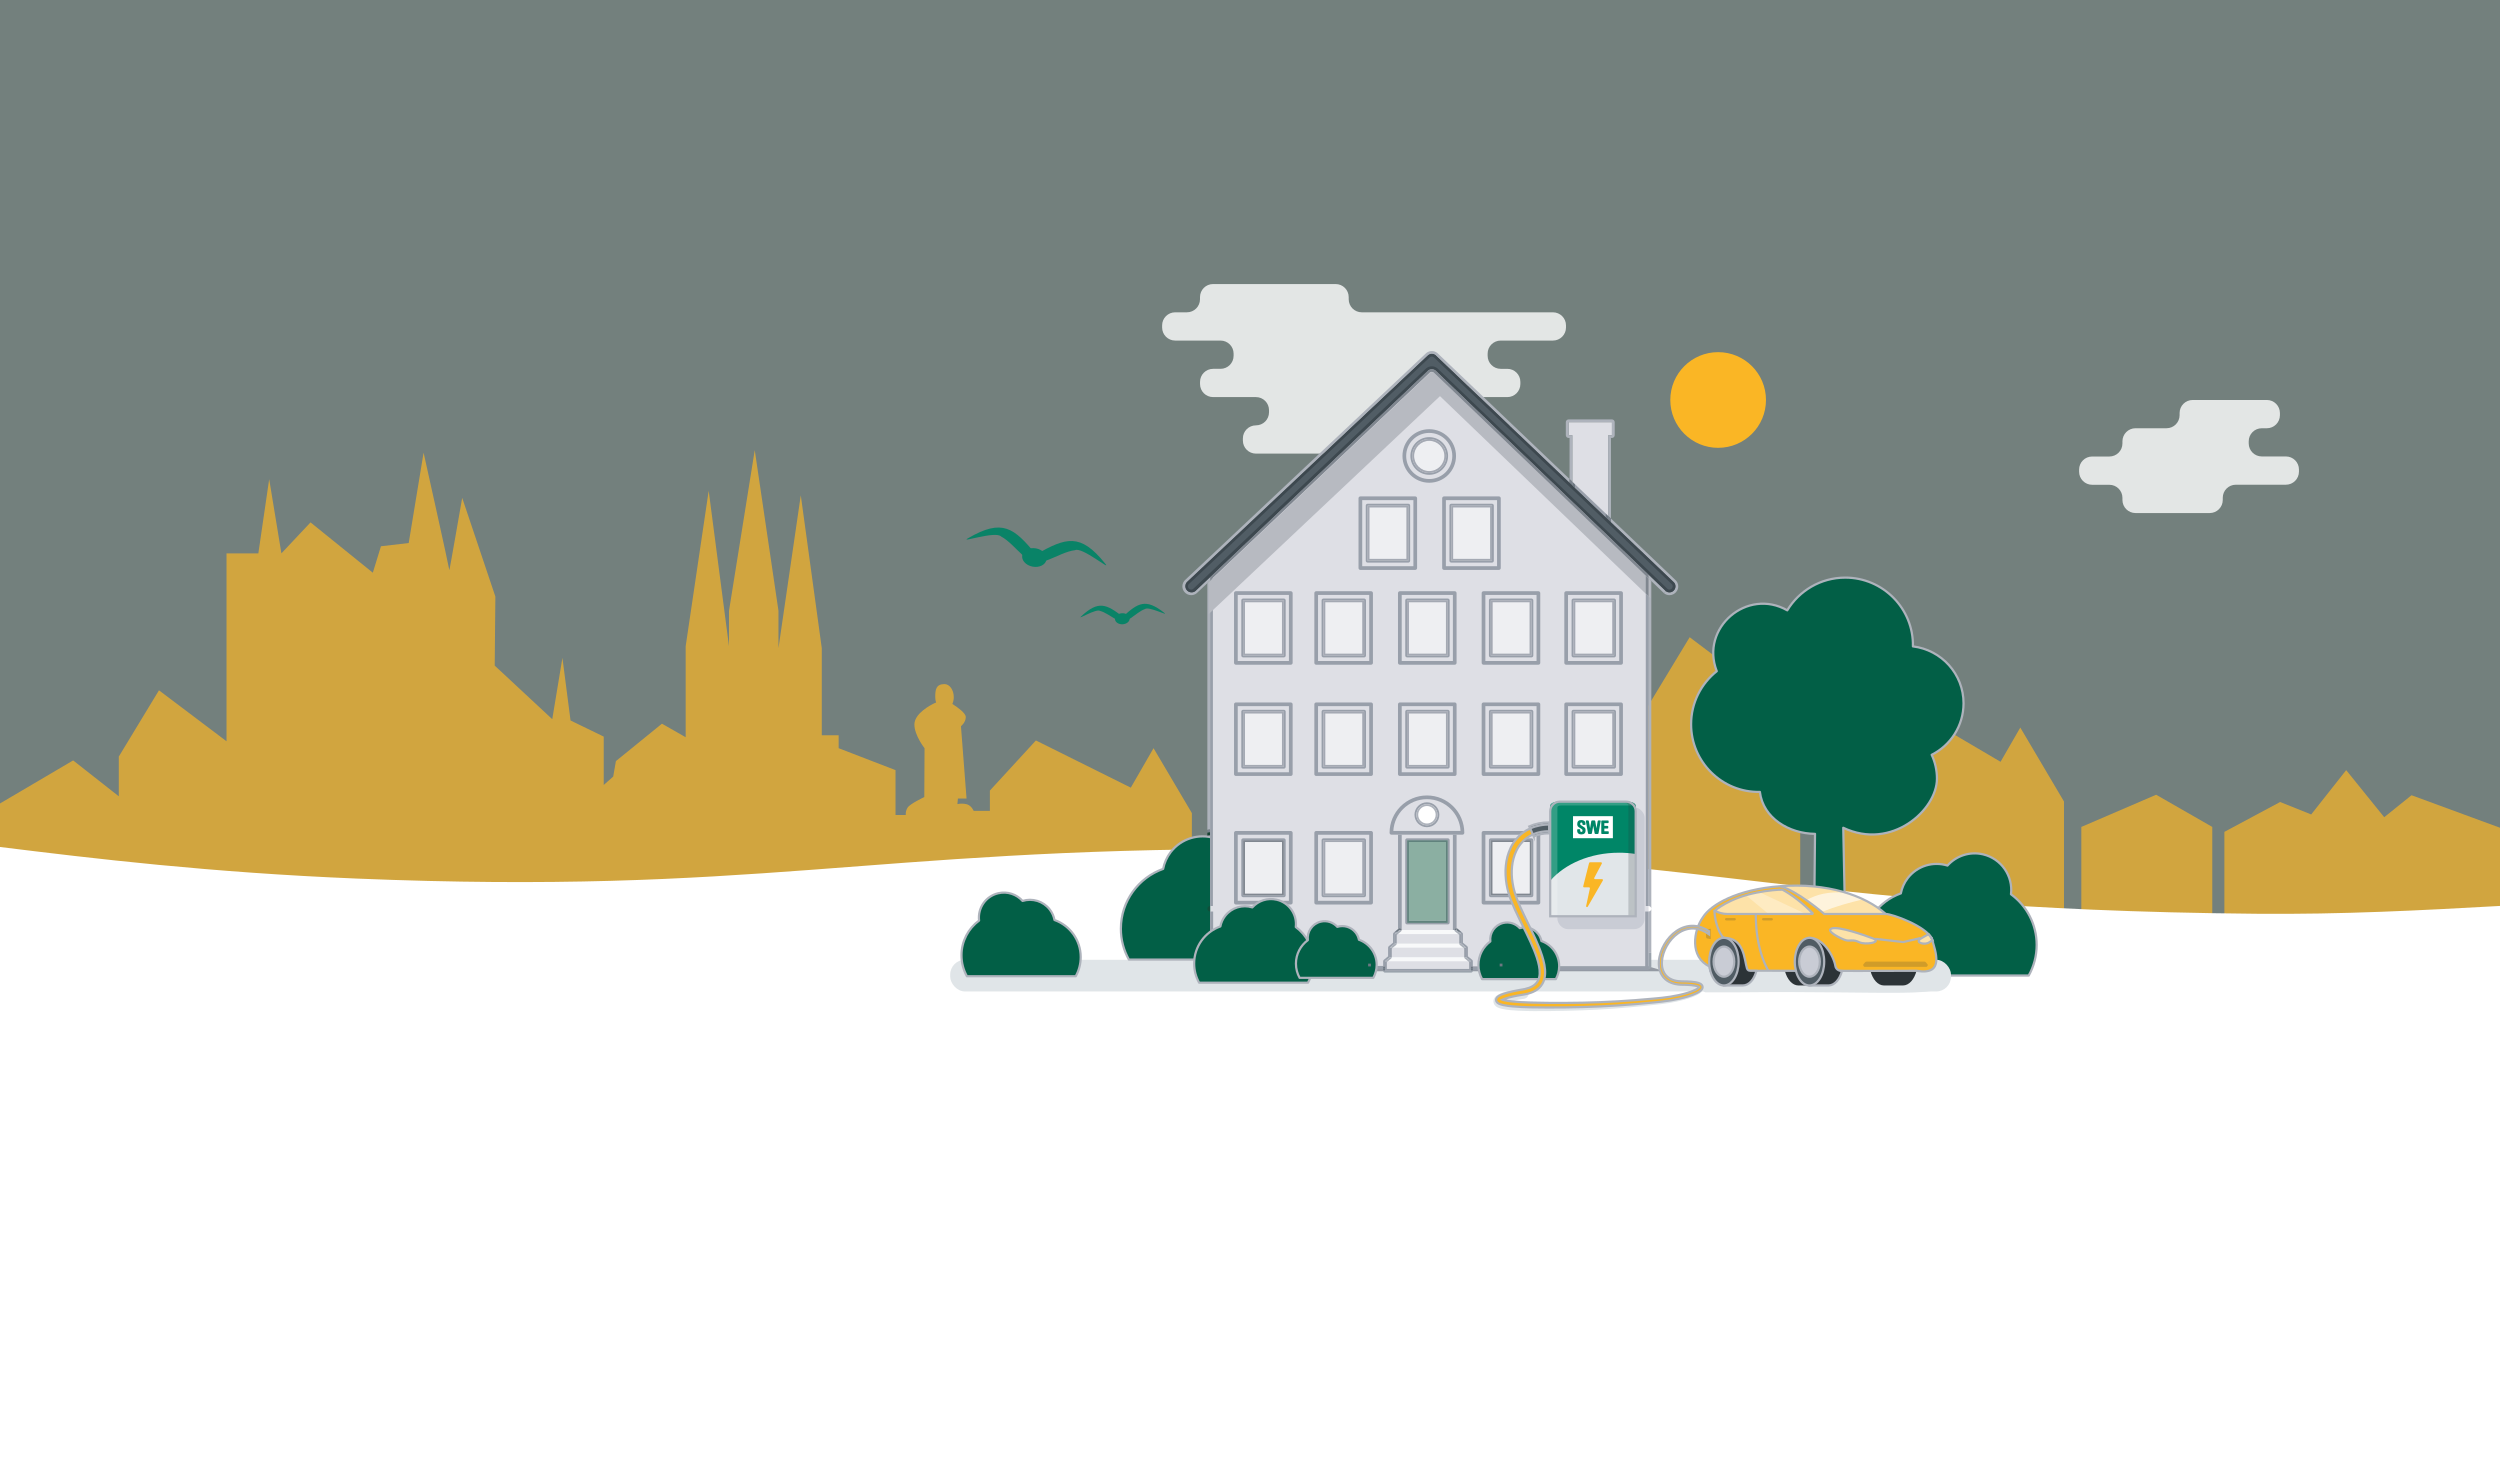 <?xml version="1.0" encoding="UTF-8"?>
<svg xmlns="http://www.w3.org/2000/svg" version="1.1" viewBox="0 0 1680 990">
  <rect x="0" y="0" width="1680" height="990" fill="#808080" stroke="none"/>
  <!-- Generator: Adobe Illustrator 29.3.1, SVG Export Plug-In . SVG Version: 2.1.0 Build 151)  -->
  <g isolation="isolate">
    <g id="Ebene_1">
      <g>
        <rect id="bg" width="1680" height="990" fill="#098367" fill-opacity=".1"/>
        <polygon points="1344.37 511.93 1308.19 490.65 1263.08 526.03 1263.08 531.52 1246.11 502.79 1220.95 546.39 1220.95 760.97 1387 760.97 1387 538.61 1357.64 488.92 1344.37 511.93" fill="#fab625" opacity=".7"/>
        <polygon points="1101.54 484.26 1101.54 760.97 1209.74 760.97 1209.74 484.26 1135.46 428.22 1101.54 484.26" fill="#fab625" opacity=".7"/>
        <polygon points="1014.7 531.21 989.71 488.92 966.73 528.74 946.34 517.53 909.71 544.38 909.71 760.97 1090.74 760.97 1090.74 540.67 1032.63 511.46 1014.7 531.21" fill="#fab625" opacity=".7"/>
        <polygon points="864.91 511.03 815.76 539.94 815.76 760.97 901.77 760.97 901.77 539.94 864.91 511.03" fill="#fab625" opacity=".7"/>
        <polygon points="1602.19 549.17 1576.63 517.53 1553.12 547.33 1532.25 538.94 1494.78 559.02 1494.78 721.08 1680 721.08 1680 556.25 1620.54 534.4 1602.19 549.17" fill="#fab625" opacity=".7"/>
        <polygon points="1448.93 534.07 1398.65 555.7 1398.65 721.08 1486.65 721.08 1486.65 555.7 1448.93 534.07" fill="#fab625" opacity=".7"/>
        <path d="M759.89,529.3l-63.76-31.71-30.93,33.68v13.63h-10.91s-1.37-3.41-4.44-4.39c-2.12-.57-4.34-.62-6.48-.16l.34-3.74h5.8l-3.75-48.61s3.24-2.44,3.24-6.18c0-2.58-5.53-6.56-9-8.77.62-1.44.94-2.99.93-4.56,0-4.85-2.78-8.78-6.22-8.78-5.84,0-6.22,3.93-6.22,8.78,0,1.25.21,2.5.6,3.69l-.45.05c-3.58,1.62-14.16,7.31-14.16,14.63s6.82,15.93,6.82,15.93l-.17,32.84s-9.73,4.55-11.26,7.16c-.91,1.45-1.33,3.16-1.2,4.87h-6.88v-30.13l-38.22-14.74v-8.67h-11.33v-58.53l-14.11-102.75-15,102.75v-25.15l-15.94-107.95-17.3,108v23.85l-13.65-104.54-15.47,104.49v61.13l-15.93-9.1-30.95,25.14-1.82,10.41-6.37,5.63v-32.5l-22.3-10.84-5.46-42.06-6.82,41.19-38.68-36,.45-46.39-22.3-66.34s-8.65,49.86-8.65,48.56-17.29-78.91-17.29-78.91l-10,60.7-18.65,2.18-5.46,17.77-41.87-33.81-19.57,20.81-8.21-49.86-7.28,49.86h-21.39v126.27l-45.39-34.25-27,44.55v26.69l-30.68-24.12L0,539.94v221.06h800.94v-214.61l-25.76-43.6-15.29,26.51Z" fill="#fab625" opacity=".7"/>
        <g opacity=".8">
          <path d="M978.21,304.82h34.67c4.84,0,8.77-3.92,8.78-8.76h0v-1.45c0-4.85-3.93-8.78-8.78-8.78h-34.67c-4.85,0-8.78,3.93-8.78,8.78h0v1.44c0,4.84,3.93,8.77,8.77,8.77h.01Z" fill="#fff"/>
          <path d="M1511.14,298v-1.44c0-4.85,3.94-8.78,8.79-8.77h3.4c4.85,0,8.78-3.93,8.78-8.78h0v-1.44c0-4.85-3.93-8.78-8.78-8.78h-49.86c-4.85,0-8.78,3.93-8.78,8.78h0v1.43c0,4.85-3.93,8.78-8.78,8.78h-20.85c-4.84,0-8.77,3.92-8.78,8.76h0v1.46c0,4.85-3.93,8.78-8.78,8.78h-11.56c-4.85,0-8.77,3.92-8.78,8.77v1.45c0,4.85,3.93,8.78,8.78,8.78h11.56c4.85,0,8.77,3.92,8.78,8.77v1.44c0,4.85,3.93,8.78,8.78,8.78h49.86c4.85,0,8.78-3.93,8.78-8.78h0v-1.49c0-4.85,3.93-8.77,8.78-8.77h33.64c4.85,0,8.78-3.93,8.78-8.78h0v-1.44c0-4.85-3.93-8.77-8.78-8.77h-16.19c-4.84,0-8.76-3.9-8.79-8.74Z" fill="#fff"/>
          <path d="M897.55,190.88h-82.37c-4.85,0-8.78,3.93-8.78,8.78h0v1.43c0,4.85-3.93,8.78-8.78,8.78h-7.89c-4.85,0-8.78,3.93-8.78,8.78h0v1.43c0,4.85,3.93,8.78,8.78,8.78h30.47c4.85,0,8.78,3.93,8.78,8.78h0v1.44c0,4.85-3.93,8.77-8.78,8.77h-5c-4.85,0-8.78,3.93-8.78,8.78h0v1.44c0,4.85,3.93,8.77,8.78,8.77h28.8c4.85,0,8.78,3.93,8.78,8.78h0v1.44c0,4.85-3.93,8.77-8.78,8.77h0c-4.85,0-8.78,3.93-8.78,8.78h0v1.44c0,4.84,3.93,8.77,8.77,8.77h102.81c4.84,0,8.77-3.92,8.78-8.76h0v-1.45c0-4.85-3.93-8.78-8.78-8.78h-4.41c-4.85,0-8.77-3.92-8.78-8.77v-1.44c0-4.85,3.93-8.78,8.78-8.78h70.52c4.85,0,8.77-3.92,8.78-8.77v-1.44c0-4.85-3.93-8.78-8.78-8.78h-4.44c-4.85,0-8.77-3.92-8.78-8.77v-1.44c0-4.85,3.93-8.78,8.78-8.78h35.1c4.85,0,8.78-3.93,8.78-8.78h0v-1.43c0-4.85-3.93-8.78-8.78-8.78h-128.46c-4.85,0-8.78-3.93-8.78-8.78h0v-1.43c0-4.85-3.93-8.78-8.78-8.78Z" fill="#fff"/>
        </g>
      </g>
      <path id="wave" d="M0,569.17c63.13,7.83,141.33,17.18,239.76,21.23,267.24,10.99,343.24-19.89,604.78-19.87,299.48,0,348.07,40.54,671.6,43.52,58.08.53,111.38-2.32,163.86-5.26v381.21H0v-420.83Z" fill="#fff"/>
      <g id="Q2lmz6">
        <path d="M742.73,378.79c-16.86-21.06-26.54-17.4-46.28-6.36-1.51,12.2,14.88-1.51,25.95-2.7,4.78-2.46,24.98,14.62,20.33,9.06Z" fill="#098367"/>
      </g>
      <g id="Q2lmz6-2">
        <path d="M650.5,361.71c23.28-13.62,31-6.74,45.48,10.63-3,11.94-13.35-6.74-23.25-11.81-3.59-4-28.57,4.7-22.23,1.18Z" fill="#098367"/>
      </g>
      <ellipse cx="695.08" cy="374.65" rx="6.24" ry="8.28" transform="translate(200.36 990.08) rotate(-79.53)" fill="#098367"/>
      <g id="Q2lmz6-3">
        <path d="M782.4,411.83c-12.6-10-17.74-6.57-27.73,2.47.74,7.29,8.44-2.86,14.71-5,2.45-2.09,16.46,5.14,13.02,2.53Z" fill="#098367"/>
      </g>
      <g id="Q2lmz6-4">
        <path d="M726.54,414.2c11.71-11,17.12-8.05,27.84.11-.12,7.33-8.65-2.13-15.08-3.76-2.62-1.85-15.97,6.54-12.76,3.65Z" fill="#098367"/>
      </g>
      <ellipse cx="754.19" cy="415.8" rx="4.94" ry="3.72" transform="translate(-16.88 32.22) rotate(-2.42)" fill="#098367"/>
      <circle cx="1154.59" cy="268.79" r="32.15" fill="#fab625"/>
      <g>
        <g>
          <path d="M1251.65,636.77c0,6.82,1.77,13.23,4.87,18.79h106.79c3.39-6.08,5.33-13.09,5.33-20.56,0-13.98-6.79-26.38-17.26-34.07,1.48-12.26-6.47-23.93-18.78-26.81-9.05-2.12-18.1,1.07-23.89,7.54-9.53-2.96-20.3.1-26.74,8.48-2.39,3.11-3.9,6.62-4.6,10.22-14.98,5.31-25.73,19.6-25.73,36.4Z" fill="#025f46"/>
          <path d="M1251.65,636.77c0,6.82,1.77,13.23,4.87,18.79h106.79c3.39-6.08,5.33-13.09,5.33-20.56,0-13.98-6.79-26.38-17.26-34.07,1.48-12.26-6.47-23.93-18.78-26.81-9.05-2.12-18.1,1.07-23.89,7.54-9.53-2.96-20.3.1-26.74,8.48-2.39,3.11-3.9,6.62-4.6,10.22-14.98,5.31-25.73,19.6-25.73,36.4Z" fill="none" mix-blend-mode="multiply" stroke="#aeb3bc" stroke-linecap="round" stroke-linejoin="round" stroke-width="1.5"/>
        </g>
        <g>
          <path d="M1319.5,472.61c0-19.77-14.88-35.9-34.02-38.23,0-.24.04-.47.04-.71,0-25.14-20.38-45.51-45.51-45.51-16.53,0-30.99,8.81-38.97,21.99-9.02-5.16-20.32-6.02-30.46-1.3-16,7.43-23.28,26-16.91,42.21-10.5,8.34-17.24,21.2-17.24,35.65,0,25.13,20.37,45.51,45.51,45.51.24,0,.47-.03.71-.04,2.17,17.8,19.81,28.04,37.04,28.18-.29,17.66-.88,96.22-.88,96.22h21.89l-2.04-100.31c32.55,15.47,62.97-11.98,62.97-32.99,0-5.73-1.27-11.17-3.54-16.04,12.69-6.35,21.41-19.46,21.41-34.62Z" fill="#025f46"/>
          <g mix-blend-mode="multiply">
            <path d="M1319.5,472.61c0-19.77-14.88-35.9-34.02-38.23.52-25.37-20.13-46.25-45.47-46.22-16.53,0-30.99,8.81-38.97,21.99-26.9-15.39-58.73,11.69-47.37,40.9-10.5,8.34-17.24,21.2-17.24,35.65-.03,25.34,20.86,45.99,46.22,45.47,2.17,17.8,19.81,28.04,37.04,28.18-.29,17.66-.88,96.22-.88,96.22h21.89l-2.04-100.31c32.55,15.47,62.97-11.98,62.97-32.99,0-5.73-1.27-11.17-3.54-16.04,12.69-6.35,21.41-19.46,21.41-34.62h0Z" fill="none" stroke="#aeb3bc" stroke-linejoin="round" stroke-width="1.5"/>
          </g>
        </g>
        <rect x="638.53" y="644.97" width="672.54" height="21.3" rx="9.96" ry="9.96" fill="#e0e5e8" mix-blend-mode="multiply"/>
        <g>
          <path d="M753.22,624.07c0,7.53,1.95,14.61,5.38,20.75h117.9c3.75-6.72,5.88-14.46,5.88-22.69,0-15.44-7.5-29.12-19.05-37.61,1.63-13.54-7.15-26.42-20.73-29.6-9.99-2.34-19.98,1.19-26.37,8.33-10.52-3.26-22.41.12-29.52,9.36-2.64,3.44-4.3,7.31-5.08,11.29-16.54,5.86-28.4,21.63-28.4,40.19Z" fill="#025f46"/>
          <path d="M753.22,624.07c0,7.53,1.95,14.61,5.38,20.75h117.9c3.75-6.72,5.88-14.46,5.88-22.69,0-15.44-7.5-29.12-19.05-37.61,1.63-13.54-7.15-26.42-20.73-29.6-9.99-2.34-19.98,1.19-26.37,8.33-10.52-3.26-22.41.12-29.52,9.36-2.64,3.44-4.3,7.31-5.08,11.29-16.54,5.86-28.4,21.63-28.4,40.19Z" fill="none" mix-blend-mode="multiply" stroke="#aeb3bc" stroke-linecap="round" stroke-linejoin="round" stroke-width="1.5"/>
        </g>
        <g>
          <path d="M708.62,618.23c-.48-2.47-1.51-4.87-3.15-7-4.41-5.73-11.78-7.83-18.31-5.8-3.97-4.43-10.16-6.61-16.36-5.16-8.43,1.97-13.87,9.96-12.86,18.36-7.17,5.27-11.82,13.75-11.82,23.33,0,5.11,1.32,9.91,3.65,14.08h73.13c2.13-3.81,3.34-8.2,3.34-12.87,0-11.51-7.35-21.29-17.62-24.93Z" fill="#025f46"/>
          <path d="M708.62,618.23c-.48-2.47-1.51-4.87-3.15-7-4.41-5.73-11.78-7.83-18.31-5.8-3.97-4.43-10.16-6.61-16.36-5.16-8.43,1.97-13.87,9.96-12.86,18.36-7.17,5.27-11.82,13.75-11.82,23.33,0,5.11,1.32,9.91,3.65,14.08h73.13c2.13-3.81,3.34-8.2,3.34-12.87,0-11.51-7.35-21.29-17.62-24.93Z" fill="none" mix-blend-mode="multiply" stroke="#aeb3bc" stroke-linecap="round" stroke-linejoin="round" stroke-width="1.5"/>
        </g>
        <polygon points="1118.73 652.7 1060.03 635.19 863.32 635.19 806.12 652.7 1118.73 652.7" fill="#949aa3"/>
        <polyline points="1083.21 283.72 1054.1 283.72 1054.1 292.45 1056.61 292.45 1056.61 356.63 1080.69 356.63 1080.69 292.45 1083.21 292.45 1083.21 283.72" fill="#dedfe5"/>
        <path d="M1082.56,348.44l-1.87-1.78v-54.22h2.52v-8.73h-29.12v8.73h2.52v31.26l-1.87-1.78v-27.61h-.65c-.49,0-.97-.2-1.32-.55-.35-.35-.55-.83-.55-1.32v-8.73c0-.49.2-.97.55-1.32.35-.35.83-.55,1.32-.55h29.12v1.87-1.87c.49,0,.97.2,1.32.55.35.35.55.83.55,1.32v8.73c0,.49-.2.97-.55,1.32-.35.35-.83.55-1.32.55h-.65v54.13" fill="#aeb3bc"/>
        <polyline points="813.2 649.43 1107.83 649.43 1107.83 382.28 961.62 242.92 813.2 383.94 813.2 649.43" fill="#dedfe5"/>
        <path d="M1119.44,397.24l-154.76-148.35c-1.46-1.15-3.53-1.16-4.99,0l-156.4,148.31c-1.84,1.44-4.49,1.08-5.89-.78-1.36-1.81-1.02-4.38.77-5.78l161.53-152c1.46-1.16,3.53-1.16,4.99,0l159.74,152.27c1.61,1.27,1.98,3.57.84,5.28l-.09.13c-1.27,1.92-3.92,2.34-5.72.91" fill="#515d65"/>
        <path d="M1109.69,640.34h-1.87v-27.79c1.03,0,1.87-.84,1.87-1.87v29.65M813.2,640.34h-1.87v-1.41h1.87v1.41M811.34,557.67v-165.78l1.87-1.77v167.26c-.62.08-1.25.17-1.87.29" fill="#aeb3bc"/>
        <path d="M1107.83,651.3h-98.16v-1.87h98.16v-9.09h1.87v9.09c0,.49-.2.97-.55,1.32-.35.35-.83.55-1.32.55M919.38,651.3h-106.18c-.49,0-.97-.2-1.32-.55-.35-.35-.55-.83-.55-1.32v-9.09h1.87v9.09h106.18v1.87" fill="#9aa3ac"/>
        <path d="M813.2,638.93h-1.87v-1.87h1.87v1.87M811.34,559.57v-1.9c.62-.12,1.24-.22,1.87-.29v1.88c-.63.08-1.25.19-1.87.32" fill="#7a828d"/>
        <path d="M813.2,637.07h-1.87v-1.87h1.87v1.87M811.34,561.48v-1.91c.62-.13,1.24-.23,1.87-.32v1.88c-.63.09-1.25.2-1.87.34" fill="#174233"/>
        <path d="M1107.83,651.94h-118.84v-1.99h116.58v-37.39h2.26v39.38M929.4,651.07h-116.2v-38.52h2.04v36.57h114.16v1.95M815.07,608.83h-1.87v-218.71,20.95l1.87-1.76v199.51" fill="#989faa"/>
        <path d="M813.2,411.07v-20.95l1.68-1.59c.12.24.18.52.18.81v19.98l-1.87,1.76" fill="#808790"/>
        <path d="M1109.69,610.69c0-1.03-.84-1.87-1.87-1.87h0v-220.13l1.87,1.79v220.21" fill="#aeb3bc"/>
        <path d="M812.22,412.7v-20.38c0-.3-.07-.58-.19-.83l148.98-141.03c.39-.29.85-.43,1.31-.43.46,0,.92.14,1.31.43l145.4,139.37v12.11l-141.36-135.73-155.46,146.48" fill="#b7bac1"/>
        <polyline points="1107.83 608.83 1105.96 608.83 1105.96 398.78 1107.83 400.57 1107.83 608.83" fill="#989faa"/>
        <path d="M1107.83,400.57l-1.87-1.79v-11.87l1.87,1.79v11.87" fill="#808790"/>
        <path d="M813.2,612.56c-1.03,0-1.87-.84-1.87-1.87s.84-1.87,1.87-1.87v3.73" fill="#104e3a"/>
        <path d="M1121.89,399.96h-.02c-1.25,0-2.53-.41-3.59-1.25l1.16-1.46c.73.57,1.59.85,2.44.85,1.27,0,2.52-.61,3.28-1.76l.09-.13c1.14-1.71.78-4.01-.84-5.28l-41.85-39.9v-2.58l43.08,41.07c1.4,1.14,2.14,2.82,2.14,4.5,0,1.11-.32,2.24-.98,3.22h0s-.09.14-.09.14h0c-1.12,1.67-2.97,2.58-4.83,2.58M800.48,399.95c-1.72,0-3.44-.76-4.61-2.2h0c-.88-1.09-1.32-2.42-1.32-3.73,0-1.73.76-3.45,2.21-4.62l161.65-152.12.12-.11c1.07-.84,2.36-1.27,3.65-1.27h0c1.29,0,2.58.42,3.65,1.27l.13.11,88.79,84.64v2.58l-90.07-85.86c-.73-.58-1.61-.87-2.5-.87s-1.76.29-2.5.87l-161.53,152c-1.79,1.39-2.13,3.96-.77,5.78.82,1.09,2.07,1.66,3.33,1.66.9,0,1.8-.29,2.56-.88l9.92-9.41v2.32l-1.87,1.77-7.07,6.69-.13.12c-1.08.84-2.37,1.26-3.64,1.26h-.01" fill="#aeb3bc"/>
        <g>
          <path d="M966.02,547.51c0,3.93-3.19,7.12-7.12,7.12s-7.12-3.19-7.12-7.12,3.19-7.12,7.12-7.12,7.12,3.19,7.12,7.12" fill="#fff"/>
          <path d="M858.58,643.81h-1.25v-1.25h1.25v1.25M857.33,590.82v-1.27c.41-.08.83-.14,1.25-.2v1.26c-.42.05-.83.13-1.25.21" fill="#7a828d"/>
          <path d="M858.58,642.56h-1.25v-1.25h1.25v1.25M857.33,592.09v-1.28c.41-.08.83-.16,1.25-.21v1.26c-.42.06-.83.14-1.25.23" fill="#174233"/>
          <path d="M977.3,624.95h-.96v-64.04h2.49v62.82c-.09-.02-.19-.03-.28-.03-.36,0-.72.15-.96.46-.19.23-.28.51-.28.79M941.95,624.95h-.01c0-.28-.09-.56-.28-.79-.25-.3-.6-.46-.96-.46-.28,0-.56.09-.79.28l-.44.36v-63.44h2.49v64.04h0" fill="#989faa"/>
          <path d="M982.76,560.91h-47.72c-.33,0-.65-.13-.88-.37-.23-.23-.37-.55-.37-.88,0-13.86,11.24-25.1,25.11-25.11v2.49c-6.25,0-11.89,2.53-15.99,6.62-3.82,3.82-6.28,8.99-6.59,14.74h45.16c-.31-5.75-2.77-10.92-6.59-14.74-4.1-4.09-9.74-6.62-15.99-6.62v-2.49c13.86,0,25.1,11.24,25.11,25.11,0,.33-.13.65-.37.88-.23.23-.55.37-.88.37" fill="#989faa"/>
          <path d="M958.9,555.88c-4.62,0-8.36-3.74-8.37-8.37,0-4.62,3.75-8.36,8.37-8.37,4.62,0,8.36,3.75,8.36,8.37h0c0,4.62-3.74,8.36-8.36,8.37M958.9,540.39c-3.93,0-7.12,3.19-7.12,7.12s3.19,7.12,7.12,7.12,7.12-3.19,7.12-7.12-3.19-7.12-7.12-7.12" fill="#989faa"/>
          <path d="M958.9,554.63c-3.93,0-7.12-3.19-7.12-7.12s3.19-7.12,7.12-7.12,7.12,3.19,7.12,7.12-3.19,7.12-7.12,7.12M958.9,541.64c-3.24,0-5.87,2.63-5.87,5.87,0,3.24,2.63,5.87,5.87,5.87,3.24,0,5.87-2.63,5.87-5.87,0-3.24-2.63-5.87-5.87-5.87" fill="#aeb3bc"/>
          <polyline points="1027.9 514.03 1003.04 514.03 1003.04 479.45 1027.9 479.45 1027.9 514.03" fill="#eeeff2"/>
          <path d="M1033.81,521.44h-36.88c-.33,0-.65-.13-.88-.36-.23-.23-.37-.55-.37-.88v-46.91c0-.33.13-.65.37-.88.23-.23.55-.36.88-.36h36.88c.33,0,.65.13.88.36.23.23.37.55.37.88v46.91c0,.33-.13.65-.37.88-.23.23-.55.36-.88.36M998.17,518.95h34.39v-44.42h-34.39v44.42" fill="#989faa"/>
          <path d="M1029.15,516.52h-27.35c-.33,0-.65-.13-.88-.36-.23-.23-.36-.55-.36-.88v-37.07c0-.33.13-.65.36-.88.23-.23.55-.36.88-.36h27.35c.33,0,.65.13.88.36.23.23.36.55.36.88v37.07c0,.33-.13.65-.36.88-.23.23-.55.36-.88.36M1001.8,478.21v37.07h27.35v-37.07h-27.35" fill="#989faa"/>
          <path d="M1029.15,515.28h-27.35v-37.07h27.35v37.07M1003.04,479.45v34.58h24.86v-34.58h-24.86" fill="#a4a9b3"/>
          <polyline points="971.68 514.03 946.81 514.03 946.81 479.45 971.68 479.45 971.68 514.03" fill="#eeeff2"/>
          <path d="M977.58,521.44h-36.88c-.33,0-.65-.13-.88-.36-.23-.23-.37-.55-.37-.88v-46.91c0-.33.13-.65.37-.88.23-.23.55-.36.88-.36h36.88c.33,0,.65.13.88.36.23.23.36.55.36.88v46.91c0,.33-.13.65-.36.88-.23.23-.55.36-.88.36M941.95,518.95h34.39v-44.42h-34.39v44.42" fill="#989faa"/>
          <path d="M972.92,516.52h-27.35c-.33,0-.65-.13-.88-.36-.23-.23-.37-.55-.37-.88v-37.07c0-.33.13-.65.37-.88.23-.23.55-.36.88-.36h27.35c.33,0,.65.13.88.36.23.23.37.55.37.88v37.07c0,.33-.13.65-.37.88-.23.23-.55.36-.88.36M945.57,478.21v37.07h27.35v-37.07h-27.35" fill="#989faa"/>
          <path d="M972.92,515.28h-27.35v-37.07h27.35v37.07M946.81,479.45v34.58h24.86v-34.58h-24.86" fill="#a4a9b3"/>
          <polyline points="915.45 514.03 890.59 514.03 890.59 479.45 915.45 479.45 915.45 514.03" fill="#eeeff2"/>
          <path d="M921.36,521.44h-36.88c-.33,0-.65-.13-.88-.36-.23-.23-.36-.55-.36-.88v-46.91c0-.33.13-.65.36-.88.23-.23.55-.36.88-.36h36.88c.33,0,.65.13.88.36.23.23.37.55.37.88v46.91c0,.33-.13.65-.37.88-.23.23-.55.36-.88.36M885.72,518.95h34.39v-44.42h-34.39v44.42" fill="#989faa"/>
          <path d="M916.7,516.52h-27.35c-.33,0-.65-.13-.88-.36-.23-.23-.36-.55-.36-.88v-37.07c0-.33.13-.65.36-.88.23-.23.55-.36.88-.36h27.35c.33,0,.65.13.88.36.23.23.36.55.36.88v37.07c0,.33-.13.65-.36.88-.23.23-.55.36-.88.36M889.34,478.21v37.07h27.35v-37.07h-27.35" fill="#989faa"/>
          <path d="M916.7,515.28h-27.35v-37.07h27.35v37.07M890.59,479.45v34.58h24.86v-34.58h-24.86" fill="#a4a9b3"/>
          <polyline points="1027.9 439.28 1003.04 439.28 1003.04 404.7 1027.9 404.7 1027.9 439.28" fill="#eeeff2"/>
          <path d="M1033.81,446.69h-36.88c-.33,0-.65-.13-.88-.36-.23-.23-.37-.55-.37-.88v-46.91c0-.33.13-.65.37-.88.23-.23.55-.36.88-.36h36.88c.33,0,.65.13.88.36.23.23.37.55.37.88v46.91c0,.33-.13.65-.37.88-.23.23-.55.36-.88.36M998.17,444.2h34.39v-44.42h-34.39v44.42" fill="#989faa"/>
          <path d="M1029.15,441.77h-27.35c-.33,0-.65-.13-.88-.36-.23-.23-.36-.55-.36-.88v-37.07c0-.33.13-.65.36-.88.23-.23.55-.36.88-.36h27.35c.33,0,.65.13.88.36.23.23.36.55.36.88v37.07c0,.33-.13.65-.36.88-.23.23-.55.36-.88.36M1001.8,403.45v37.07h27.35v-37.07h-27.35" fill="#989faa"/>
          <path d="M1029.15,440.52h-27.35v-37.07h27.35v37.07M1003.04,404.7v34.58h24.86v-34.58h-24.86" fill="#a4a9b3"/>
          <polyline points="971.68 439.28 946.81 439.28 946.81 404.7 971.68 404.7 971.68 439.28" fill="#eeeff2"/>
          <path d="M977.58,446.69h-36.88c-.33,0-.65-.13-.88-.36-.23-.23-.37-.55-.37-.88v-46.91c0-.33.13-.65.37-.88.23-.23.55-.36.88-.36h36.88c.33,0,.65.13.88.36.23.23.36.55.36.88v46.91c0,.33-.13.65-.36.88-.23.23-.55.36-.88.36M941.95,444.2h34.39v-44.42h-34.39v44.42" fill="#989faa"/>
          <path d="M972.92,441.77h-27.35c-.33,0-.65-.13-.88-.36-.23-.23-.37-.55-.37-.88v-37.07c0-.33.13-.65.37-.88.23-.23.55-.36.88-.36h27.35c.33,0,.65.13.88.36.23.23.37.55.37.88v37.07c0,.33-.13.65-.37.88-.23.23-.55.36-.88.36M945.57,403.45v37.07h27.35v-37.07h-27.35" fill="#989faa"/>
          <path d="M972.92,440.52h-27.35v-37.07h27.35v37.07M946.81,404.7v34.58h24.86v-34.58h-24.86" fill="#a4a9b3"/>
          <polyline points="915.45 439.28 890.59 439.28 890.59 404.7 915.45 404.7 915.45 439.28" fill="#eeeff2"/>
          <path d="M921.36,446.69h-36.88c-.33,0-.65-.13-.88-.36-.23-.23-.36-.55-.36-.88v-46.91c0-.33.13-.65.36-.88.23-.23.55-.36.88-.36h36.88c.33,0,.65.13.88.36.23.23.37.55.37.88v46.91c0,.33-.13.65-.37.88-.23.23-.55.36-.88.36M885.72,444.2h34.39v-44.42h-34.39v44.42" fill="#989faa"/>
          <path d="M916.7,441.77h-27.35c-.33,0-.65-.13-.88-.36-.23-.23-.36-.55-.36-.88v-37.07c0-.33.13-.65.36-.88.23-.23.55-.36.88-.36h27.35c.33,0,.65.13.88.36.23.23.36.55.36.88v37.07c0,.33-.13.65-.36.88-.23.23-.55.36-.88.36M889.34,403.45v37.07h27.35v-37.07h-27.35" fill="#989faa"/>
          <path d="M916.7,440.52h-27.35v-37.07h27.35v37.07M890.59,404.7v34.58h24.86v-34.58h-24.86" fill="#a4a9b3"/>
          <polyline points="1027.9 600.41 1003.04 600.41 1003.04 565.84 1027.9 565.84 1027.9 600.41" fill="#b7bac1"/>
          <path d="M1033.81,607.83h-36.88c-.33,0-.65-.13-.88-.37-.23-.23-.37-.55-.37-.88v-46.91c0-.33.13-.65.37-.88.23-.23.55-.37.88-.37h36.88c.33,0,.65.13.88.37.23.23.37.55.37.88v46.91c0,.33-.13.65-.37.88-.23.23-.55.37-.88.37M998.17,605.34h34.39v-44.42h-34.39v44.42" fill="#989faa"/>
          <path d="M1029.15,602.91h-27.35c-.33,0-.65-.13-.88-.36-.23-.23-.36-.55-.36-.88v-37.07c0-.33.13-.65.36-.88.23-.23.55-.36.88-.36h27.35c.33,0,.65.13.88.37.23.23.36.55.36.88v37.07c0,.33-.13.65-.36.88-.23.23-.55.36-.88.36M1001.8,564.59v37.07h27.35v-37.07h-27.35" fill="#989faa"/>
          <path d="M1029.15,601.66h-27.35v-37.07h27.35v37.07M1003.04,565.84v34.58h24.86v-34.58h-24.86" fill="#808790"/>
          <polyline points="971.68 618.72 946.81 618.72 946.81 565.84 971.68 565.84 971.68 618.72" fill="#8bafa2"/>
          <path d="M972.92,621.21h-27.35c-.33,0-.65-.13-.88-.37-.23-.23-.37-.55-.37-.88v-55.38c0-.33.13-.65.37-.88.23-.23.55-.36.88-.36h27.35c.33,0,.65.13.88.37.23.23.37.55.37.88v55.38c0,.33-.13.65-.37.88-.23.23-.55.37-.88.37M945.57,564.59v55.61h27.35v-55.61h-27.35" fill="#989faa"/>
          <path d="M972.92,620.2h-27.35v-55.61h27.35v55.61M946.81,565.84v52.89h24.86v-52.89h-24.86" fill="#60827d"/>
          <polyline points="915.45 600.41 890.59 600.41 890.59 565.84 915.45 565.84 915.45 600.41" fill="#eeeff2"/>
          <path d="M921.36,607.83h-36.88c-.33,0-.65-.13-.88-.37-.23-.23-.36-.55-.36-.88v-46.91c0-.33.13-.65.36-.88.23-.23.55-.37.88-.37h36.88c.33,0,.65.13.88.37.23.23.37.55.37.88v46.91c0,.33-.13.65-.37.88-.23.23-.55.37-.88.37M885.72,605.34h34.39v-44.42h-34.39v44.42" fill="#989faa"/>
          <path d="M916.7,602.91h-27.35c-.33,0-.65-.13-.88-.36-.23-.23-.36-.55-.36-.88v-37.07c0-.33.13-.65.36-.88.23-.23.55-.36.88-.36h27.35c.33,0,.65.13.88.36.23.23.36.55.36.88v37.07c0,.33-.13.65-.36.88-.23.23-.55.36-.88.36M889.34,564.59v37.07h27.35v-37.07h-27.35" fill="#989faa"/>
          <path d="M916.7,601.66h-27.35v-37.07h27.35v37.07M890.59,565.84v34.58h24.86v-34.58h-24.86" fill="#a4a9b3"/>
          <polyline points="981.87 634.09 937.36 634.09 937.36 627.68 981.87 627.68 981.87 634.09" fill="#dedfe5"/>
          <polyline points="981.87 627.68 937.36 627.68 940.69 624.95 978.55 624.95 981.87 627.68" fill="#f8f9fa"/>
          <polyline points="985.19 643.22 934.04 643.22 934.04 636.82 985.19 636.82 985.19 643.22" fill="#dedfe5"/>
          <polyline points="985.19 636.82 934.04 636.82 937.36 634.09 981.87 634.09 985.19 636.82" fill="#f8f9fa"/>
          <polyline points="988.51 652.36 930.72 652.36 930.72 645.95 988.51 645.95 988.51 652.36" fill="#dedfe5"/>
          <polyline points="988.51 645.95 930.72 645.95 934.04 643.22 985.19 643.22 988.51 645.95" fill="#f8f9fa"/>
          <path d="M988.51,653.61h-57.79c-.33,0-.65-.13-.88-.37-.23-.23-.37-.55-.37-.88v-.3h1.25v.3h57.79v-.3h1.25v.3c0,.33-.13.65-.36.88s-.55.37-.88.37" fill="#9aa3ac"/>
          <path d="M989.76,649.57h-1.25v-3.62l-3.32-2.73h-1.24,1.24v-6.41l-3.32-2.73h-1.25,1.25v-6.41l-1.81-1.48h1.96l.63.52c.29.24.46.59.46.96v5.82l2.87,2.36c.29.24.45.59.45.96v5.82l2.87,2.36c.29.24.45.59.45.96v3.62M930.72,649.57h-1.25v-3.62c0-.37.17-.72.46-.96l2.87-2.36v-5.82c0-.37.17-.72.46-.96l2.87-2.36v-5.82c0-.37.17-.72.46-.96l.63-.52h1.96l-1.81,1.48v6.41h1.25-1.25l-3.32,2.73v6.41h1.25-1.25l-3.32,2.73v3.62" fill="#989faa"/>
          <path d="M989.76,652.06h-1.25v-1.25h1.25v1.25M930.72,652.06h-1.25v-1.25h1.25v1.25" fill="#6d7983"/>
          <path d="M989.76,650.82h-1.25v-1.25h1.25v1.25M930.72,650.82h-1.25v-1.25h1.25v1.25" fill="#6d7781"/>
          <path d="M982.02,626.2h-1.96l-1.25-1.03c.01-.07.02-.14.02-.22v-1.21c.18.04.36.13.51.25l2.69,2.21" fill="#6d7781"/>
          <path d="M939.17,626.2h-1.96l2.25-1.85v.6c0,.3.1.57.28.78l-.56.46" fill="#6d7781"/>
          <path d="M939.73,625.73c-.17-.21-.28-.49-.28-.78v-.6l.44-.36c.23-.19.51-.28.79-.28.36,0,.72.15.96.46.19.23.28.51.28.79h-1.25l-.95.78M978.81,625.17l-.26-.22h-1.25c0-.28.09-.56.28-.79.25-.3.6-.46.96-.46.09,0,.19,0,.28.03v1.21c0,.07,0,.15-.02.22" fill="#6d7781"/>
          <path d="M981.87,634.09h-1.25v-5.82l-.72-.59h1.96v6.41M938.61,634.09h-1.25v-6.41h1.96l-.72.59v5.82" fill="#989faa"/>
          <path d="M981.87,627.68h0M981.87,627.68h-1.96l-2.15-1.77c-.3-.25-.46-.6-.46-.96h1.25l.26.22,1.25,1.03,1.81,1.48M939.33,627.68h-1.96l1.81-1.48.56-.46.95-.78h1.25c0,.36-.15.72-.46.96l-2.15,1.77" fill="#a9afb8"/>
          <path d="M985.19,643.22h-1.24v-5.82l-.72-.59h1.96v6.41M935.29,643.22h-1.25v-6.41h1.96l-.72.59v5.82" fill="#989faa"/>
          <path d="M985.19,636.82h0M985.19,636.82h-1.96l-2.15-1.77c-.29-.24-.46-.59-.46-.96h1.25l3.32,2.73M936,636.82h-1.96l3.32-2.73h1.25c0,.37-.17.72-.46.96l-2.15,1.77" fill="#a9afb8"/>
          <polyline points="988.51 652.36 930.72 652.36 930.72 652.06 930.72 650.82 930.72 649.57 930.72 645.95 932.68 645.95 931.96 646.54 931.96 651.12 987.27 651.12 987.27 646.54 986.55 645.95 988.51 645.95 988.51 649.57 988.51 650.82 988.51 652.06 988.51 652.36" fill="#989faa"/>
          <path d="M988.51,645.95h0M988.51,645.95h-1.96l-2.15-1.77c-.29-.24-.46-.59-.46-.96h1.24l3.32,2.73M932.68,645.95h-1.96l3.32-2.73h1.25c0,.37-.17.72-.46.96l-2.15,1.77" fill="#a9afb8"/>
        </g>
        <g>
          <polyline points="1001.36 375.57 976.5 375.57 976.5 340.99 1001.36 340.99 1001.36 375.57" fill="#eeeff2"/>
          <path d="M1007.27,382.98h-36.88c-.33,0-.65-.13-.88-.36-.23-.23-.37-.55-.37-.88v-46.91c0-.33.13-.65.37-.88.23-.23.55-.36.88-.36h36.88c.33,0,.65.13.88.36.23.23.36.55.36.88v46.91c0,.33-.13.65-.36.88-.23.23-.55.36-.88.36M971.63,380.49h34.39v-44.42h-34.39v44.42" fill="#989faa"/>
          <path d="M1002.61,378.06h-27.35c-.33,0-.65-.13-.88-.36-.23-.23-.37-.55-.37-.88v-37.07c0-.33.13-.65.37-.88.23-.23.55-.36.88-.36h27.35c.33,0,.65.13.88.36.23.23.37.55.37.88v37.07c0,.33-.13.65-.37.88-.23.23-.55.36-.88.36M975.25,339.75v37.07h27.35v-37.07h-27.35" fill="#989faa"/>
          <path d="M1002.61,376.82h-27.35v-37.07h27.35v37.07M976.5,340.99v34.58h24.86v-34.58h-24.86" fill="#a4a9b3"/>
          <polyline points="945.14 375.57 920.27 375.57 920.27 340.99 945.14 340.99 945.14 375.57" fill="#eeeff2"/>
          <path d="M951.04,382.98h-36.88c-.33,0-.65-.13-.88-.36-.23-.23-.36-.55-.36-.88v-46.91c0-.33.13-.65.36-.88.23-.23.55-.36.88-.36h36.88c.33,0,.65.13.88.36.23.23.37.55.37.88v46.91c0,.33-.13.65-.37.88-.23.23-.55.36-.88.36M915.41,380.49h34.39v-44.42h-34.39v44.42" fill="#989faa"/>
          <path d="M946.38,378.06h-27.35c-.33,0-.65-.13-.88-.36-.23-.23-.36-.55-.36-.88v-37.07c0-.33.13-.65.36-.88.23-.23.55-.36.88-.36h27.35c.33,0,.65.13.88.36.23.23.36.55.36.88v37.07c0,.33-.13.65-.36.88-.23.23-.55.36-.88.36M919.03,339.75v37.07h27.35v-37.07h-27.35" fill="#989faa"/>
          <path d="M946.38,376.82h-27.35v-37.07h27.35v37.07M920.27,340.99v34.58h24.86v-34.58h-24.86" fill="#a4a9b3"/>
        </g>
        <polyline points="1078.83 347.46 1058.48 328.07 1058.48 325.49 1078.83 344.89 1078.83 347.46" fill="#989faa"/>
        <g>
          <path d="M960.45,316.58c-2.81,0-5.35-1.14-7.19-2.98-1.84-1.84-2.98-4.38-2.98-7.19s1.14-5.35,2.98-7.19c1.85-1.84,4.38-2.98,7.19-2.98,2.81,0,5.35,1.14,7.19,2.98,1.84,1.84,2.98,4.38,2.98,7.19,0,2.81-1.14,5.35-2.98,7.19-1.84,1.84-4.38,2.98-7.19,2.98" fill="#eeeff2"/>
          <path d="M960.45,319.07c-7,0-12.67-5.67-12.67-12.66s5.67-12.66,12.67-12.66c6.99,0,12.66,5.67,12.66,12.66h0c0,6.99-5.67,12.66-12.66,12.66M960.45,294.99c-6.31,0-11.42,5.11-11.42,11.42s5.11,11.42,11.42,11.42,11.42-5.11,11.42-11.42-5.11-11.42-11.42-11.42M973.11,306.41h0" fill="#989faa"/>
          <path d="M960.45,317.83c-6.31,0-11.42-5.11-11.42-11.42s5.11-11.42,11.42-11.42,11.42,5.11,11.42,11.42-5.11,11.42-11.42,11.42M960.45,296.23c-2.81,0-5.35,1.14-7.19,2.98-1.84,1.84-2.98,4.38-2.98,7.19s1.14,5.35,2.98,7.19c1.85,1.84,4.38,2.98,7.19,2.98,2.81,0,5.35-1.14,7.19-2.98,1.84-1.84,2.98-4.38,2.98-7.19,0-2.81-1.14-5.35-2.98-7.19-1.84-1.84-4.38-2.98-7.19-2.98" fill="#a4a9b3"/>
          <path d="M960.45,324.4c-9.94,0-17.99-8.05-17.99-17.99s8.05-17.99,17.99-17.99c9.94,0,17.99,8.05,17.99,17.99h0c0,9.94-8.05,17.99-17.99,17.99M960.45,290.91c-4.28,0-8.15,1.73-10.96,4.54-2.81,2.81-4.54,6.67-4.54,10.96s1.73,8.15,4.54,10.96c2.81,2.81,6.68,4.54,10.96,4.54,4.28,0,8.15-1.73,10.96-4.54,2.81-2.81,4.54-6.68,4.54-10.96s-1.73-8.15-4.54-10.96c-2.81-2.81-6.67-4.54-10.96-4.54M978.44,306.41h0" fill="#989faa"/>
        </g>
        <g>
          <polyline points="1083.44 514.03 1058.59 514.03 1058.59 479.45 1083.44 479.45 1083.44 514.03" fill="#eeeff2"/>
          <path d="M1089.35,521.44h-36.88c-.33,0-.65-.13-.88-.36-.23-.23-.37-.55-.37-.88v-46.91c0-.33.13-.65.37-.88.23-.23.55-.36.88-.36h36.88c.33,0,.65.13.88.36.23.23.37.55.37.88v46.91c0,.33-.13.65-.37.88-.23.23-.55.36-.88.36M1053.71,518.95h34.39v-44.42h-34.39v44.42" fill="#989faa"/>
          <path d="M1084.69,516.52h-27.35c-.33,0-.65-.13-.88-.36-.23-.23-.36-.55-.36-.88v-37.07c0-.33.13-.65.36-.88.23-.23.55-.36.88-.36h27.35c.33,0,.65.13.88.36.23.23.36.55.36.88v37.07c0,.33-.13.65-.36.88-.23.23-.55.36-.88.36M1057.34,478.21v37.07h27.35v-37.07h-27.35" fill="#989faa"/>
          <path d="M1084.69,515.28h-27.35v-37.07h27.35v37.07M1058.59,479.45v34.58h24.86v-34.58h-24.86" fill="#a4a9b3"/>
          <polyline points="1083.44 439.28 1058.59 439.28 1058.59 404.7 1083.44 404.7 1083.44 439.28" fill="#eeeff2"/>
          <path d="M1089.35,446.69h-36.88c-.33,0-.65-.13-.88-.36-.23-.23-.37-.55-.37-.88v-46.91c0-.33.13-.65.37-.88.23-.23.55-.36.88-.36h36.88c.33,0,.65.13.88.36.23.23.37.55.37.88v46.91c0,.33-.13.65-.37.88-.23.23-.55.36-.88.36M1053.71,444.2h34.39v-44.42h-34.39v44.42" fill="#989faa"/>
          <path d="M1084.69,441.77h-27.35c-.33,0-.65-.13-.88-.36-.23-.23-.36-.55-.36-.88v-37.07c0-.33.13-.65.36-.88.23-.23.55-.36.88-.36h27.35c.33,0,.65.13.88.36.23.23.36.55.36.88v37.07c0,.33-.13.65-.36.88-.23.23-.55.36-.88.36M1057.34,403.45v37.07h27.35v-37.07h-27.35" fill="#989faa"/>
          <path d="M1084.69,440.52h-27.35v-37.07h27.35v37.07M1058.59,404.7v34.58h24.86v-34.58h-24.86" fill="#a4a9b3"/>
          <polyline points="1083.44 600.41 1058.59 600.41 1058.59 565.84 1083.44 565.84 1083.44 600.41" fill="#b7bac1"/>
          <path d="M1089.35,607.83h-36.88c-.33,0-.65-.13-.88-.37-.23-.23-.37-.55-.37-.88v-46.91c0-.33.13-.65.37-.88.23-.23.55-.37.88-.37h36.88c.33,0,.65.13.88.37.23.23.37.55.37.88v46.91c0,.33-.13.65-.37.88-.23.23-.55.37-.88.37M1053.71,605.34h34.39v-44.42h-34.39v44.42" fill="#989faa"/>
          <path d="M1084.69,602.91h-27.35c-.33,0-.65-.13-.88-.36-.23-.23-.36-.55-.36-.88v-37.07c0-.33.13-.65.36-.88.23-.23.55-.36.88-.36h27.35c.33,0,.65.13.88.37.23.23.36.55.36.88v37.07c0,.33-.13.65-.36.88-.23.23-.55.36-.88.36M1057.34,564.59v37.07h27.35v-37.07h-27.35" fill="#989faa"/>
          <path d="M1084.69,601.66h-27.35v-37.07h27.35v37.07M1058.59,565.84v34.58h24.86v-34.58h-24.86" fill="#808790"/>
        </g>
        <g>
          <polyline points="861.49 514.03 836.63 514.03 836.63 479.45 861.49 479.45 861.49 514.03" fill="#eeeff2"/>
          <polyline points="861.49 599.84 836.63 599.84 836.63 565.26 861.49 565.26 861.49 599.84" fill="#eeeff2"/>
          <path d="M867.4,521.44h-36.88c-.33,0-.65-.13-.88-.36-.23-.23-.37-.55-.37-.88v-46.91c0-.33.13-.65.37-.88.23-.23.55-.36.88-.36h36.88c.33,0,.65.13.88.36.23.23.37.55.37.88v46.91c0,.33-.13.65-.37.88-.23.23-.55.36-.88.36M831.76,518.95h34.39v-44.42h-34.39v44.42" fill="#989faa"/>
          <path d="M862.74,516.52h-27.35c-.33,0-.65-.13-.88-.36-.23-.23-.36-.55-.36-.88v-37.07c0-.33.13-.65.36-.88.23-.23.55-.36.88-.36h27.35c.33,0,.65.13.88.36.23.23.36.55.36.88v37.07c0,.33-.13.65-.36.88-.23.23-.55.36-.88.36M835.39,478.21v37.07h27.35v-37.07h-27.35" fill="#989faa"/>
          <path d="M862.74,515.28h-27.35v-37.07h27.35v37.07M836.63,479.45v34.58h24.86v-34.58h-24.86" fill="#a4a9b3"/>
          <polyline points="861.49 439.28 836.63 439.28 836.63 404.7 861.49 404.7 861.49 439.28" fill="#eeeff2"/>
          <path d="M867.4,446.69h-36.88c-.33,0-.65-.13-.88-.36-.23-.23-.37-.55-.37-.88v-46.91c0-.33.13-.65.37-.88.23-.23.55-.36.88-.36h36.88c.33,0,.65.13.88.36.23.23.37.55.37.88v46.91c0,.33-.13.65-.37.88-.23.23-.55.36-.88.36M831.76,444.2h34.39v-44.42h-34.39v44.42" fill="#989faa"/>
          <path d="M862.74,441.77h-27.35c-.33,0-.65-.13-.88-.36-.23-.23-.36-.55-.36-.88v-37.07c0-.33.13-.65.36-.88.23-.23.55-.36.88-.36h27.35c.33,0,.65.13.88.36.23.23.36.55.36.88v37.07c0,.33-.13.65-.36.88-.23.23-.55.36-.88.36M835.39,403.45v37.07h27.35v-37.07h-27.35" fill="#989faa"/>
          <path d="M862.74,440.52h-27.35v-37.07h27.35v37.07M836.63,404.7v34.58h24.86v-34.58h-24.86" fill="#a4a9b3"/>
          <polyline points="861.49 600.41 836.63 600.41 836.63 565.84 861.49 565.84 861.49 600.41" fill="#b7bac1"/>
          <path d="M867.4,607.83h-36.88c-.33,0-.65-.13-.88-.37-.23-.23-.37-.55-.37-.88v-46.91c0-.33.13-.65.37-.88.23-.23.55-.37.88-.37h36.88c.33,0,.65.13.88.37.23.23.37.55.37.88v46.91c0,.33-.13.65-.37.88-.23.23-.55.37-.88.37M831.76,605.34h34.39v-44.42h-34.39v44.42" fill="#989faa"/>
          <path d="M862.74,602.91h-27.35c-.33,0-.65-.13-.88-.36-.23-.23-.36-.55-.36-.88v-37.07c0-.33.13-.65.36-.88.23-.23.55-.36.88-.36h27.35c.33,0,.65.13.88.37.23.23.36.55.36.88v37.07c0,.33-.13.65-.36.88-.23.23-.55.36-.88.36M835.39,564.59v37.07h27.35v-37.07h-27.35" fill="#989faa"/>
          <path d="M862.74,601.66h-27.35v-37.07h27.35v37.07M836.63,565.84v34.58h24.86v-34.58h-24.86" fill="#808790"/>
        </g>
        <path d="M1082.56,351.02l-1.87-1.78v-2.58l1.87,1.78v2.58M1056.61,326.29l-1.87-1.78v-2.58l1.87,1.78v2.58" fill="#7a828d"/>
        <path d="M1080.69,349.24l-1.87-1.78v-2.58l1.87,1.78v2.58M1058.48,328.07l-1.87-1.78v-2.58l1.87,1.78v2.58" fill="#6d7781"/>
        <polyline points="1118.28 398.7 1118.15 398.59 1109.69 390.48 1107.83 388.7 1107.83 386.11 1119.44 397.24 1119.44 397.24 1118.28 398.7" fill="#aeb3bc"/>
        <path d="M813.2,390.12v-2.32l146.48-138.9c.73-.58,1.61-.87,2.49-.87s1.76.29,2.5.87l143.15,137.22v2.58l-1.87-1.79-142.5-136.59c-.38-.28-.83-.42-1.28-.42-.45,0-.9.14-1.28.42l-146.01,138.21-1.68,1.59" fill="#808790"/>
        <path d="M1121.88,398.09c-.85,0-1.71-.28-2.44-.85l1.29-1.35-1.29,1.35h0l-11.61-11.13-143.15-137.22c-.73-.58-1.61-.87-2.5-.87s-1.76.29-2.49.87l-146.48,138.9-9.92,9.41c-.76.6-1.67.88-2.56.88-1.26,0-2.51-.57-3.33-1.66-1.36-1.81-1.02-4.38.77-5.78l161.53-152c.73-.58,1.61-.87,2.5-.87s1.76.29,2.5.87l90.07,85.86,1.87,1.78,1.87,1.78,20.35,19.4,1.87,1.78,1.87,1.78,41.85,39.9c1.61,1.27,1.98,3.57.84,5.28l-.09.13c-.76,1.15-2.02,1.76-3.28,1.76M802.98,397.22h0M1120.65,395.82c.38.28.8.4,1.23.4.68,0,1.33-.32,1.73-.93h0s.09-.14.09-.14h0c.24-.35.35-.74.35-1.14,0-.62-.27-1.22-.79-1.64l-.13-.11-159.67-152.2c-.38-.28-.83-.42-1.28-.42-.46,0-.9.14-1.28.42l-161.64,152.11-.13.11c-.56.44-.84,1.07-.85,1.73,0,.49.16.97.49,1.38h0c.44.54,1.06.81,1.71.82.45,0,.9-.14,1.29-.42l156.62-148.26.13-.11c1.07-.84,2.36-1.27,3.65-1.27,0,0,0,0,0,0t0,0c1.29,0,2.58.42,3.65,1.27l.13.12,154.69,148.27M797.98,390.82h0" fill="#3d484f"/>
        <path d="M1009.66,651.3h-1.87v-1.87h1.87v1.87M921.24,651.3h-1.87v-1.87h1.87v1.87" fill="#6d7983"/>
        <polyline points="861.5 600.41 836.64 600.41 836.64 565.84 861.5 565.84 861.5 600.41" fill="#eeeff2"/>
        <g>
          <path d="M802.47,647.5c0,4.67,1.21,9.06,3.34,12.87h73.13c2.32-4.17,3.65-8.97,3.65-14.08,0-9.58-4.65-18.06-11.82-23.33,1.01-8.4-4.43-16.39-12.86-18.36-6.2-1.45-12.39.74-16.36,5.16-6.52-2.02-13.9.07-18.31,5.8-1.64,2.13-2.67,4.53-3.15,7-10.26,3.64-17.62,13.42-17.62,24.93Z" fill="#025f46"/>
          <path d="M802.47,647.5c0,4.67,1.21,9.06,3.34,12.87h73.13c2.32-4.17,3.65-8.97,3.65-14.08,0-9.58-4.65-18.06-11.82-23.33,1.01-8.4-4.43-16.39-12.86-18.36-6.2-1.45-12.39.74-16.36,5.16-6.52-2.02-13.9.07-18.31,5.8-1.64,2.13-2.67,4.53-3.15,7-10.26,3.64-17.62,13.42-17.62,24.93Z" fill="none" mix-blend-mode="multiply" stroke="#aeb3bc" stroke-linecap="round" stroke-linejoin="round" stroke-width="1.5"/>
        </g>
        <g>
          <path d="M913.2,631.51c-.33-1.67-1.03-3.3-2.14-4.74-2.99-3.88-7.98-5.3-12.4-3.93-2.69-3-6.88-4.48-11.08-3.5-5.71,1.33-9.4,6.75-8.71,12.43-4.85,3.57-8,9.32-8,15.8,0,3.46.9,6.71,2.47,9.53h49.53c1.44-2.58,2.26-5.55,2.26-8.72,0-7.79-4.98-14.42-11.93-16.88Z" fill="#025f46"/>
          <path d="M913.2,631.51c-.33-1.67-1.03-3.3-2.14-4.74-2.99-3.88-7.98-5.3-12.4-3.93-2.69-3-6.88-4.48-11.08-3.5-5.71,1.33-9.4,6.75-8.71,12.43-4.85,3.57-8,9.32-8,15.8,0,3.46.9,6.71,2.47,9.53h49.53c1.44-2.58,2.26-5.55,2.26-8.72,0-7.79-4.98-14.42-11.93-16.88Z" fill="none" mix-blend-mode="multiply" stroke="#aeb3bc" stroke-linecap="round" stroke-linejoin="round" stroke-width="1.5"/>
        </g>
        <g>
          <path d="M1035.84,632.38c-.33-1.67-1.03-3.3-2.14-4.74-2.99-3.88-7.98-5.3-12.4-3.93-2.69-3-6.88-4.48-11.08-3.5-5.71,1.33-9.4,6.75-8.71,12.43-4.85,3.57-8,9.32-8,15.8,0,3.46.9,6.71,2.47,9.53h49.53c1.44-2.58,2.26-5.55,2.26-8.72,0-7.79-4.98-14.42-11.93-16.88Z" fill="#025f46"/>
          <path d="M1035.84,632.38c-.33-1.67-1.03-3.3-2.14-4.74-2.99-3.88-7.98-5.3-12.4-3.93-2.69-3-6.88-4.48-11.08-3.5-5.71,1.33-9.4,6.75-8.71,12.43-4.85,3.57-8,9.32-8,15.8,0,3.46.9,6.71,2.47,9.53h49.53c1.44-2.58,2.26-5.55,2.26-8.72,0-7.79-4.98-14.42-11.93-16.88Z" fill="none" mix-blend-mode="multiply" stroke="#aeb3bc" stroke-linecap="round" stroke-linejoin="round" stroke-width="1.5"/>
        </g>
        <polyline points="1027.91 600.41 1003.05 600.41 1003.05 565.84 1027.91 565.84 1027.91 600.41" fill="#eeeff2"/>
        <polyline points="1085.11 600.41 1060.25 600.41 1060.25 565.84 1085.11 565.84 1085.11 600.41" fill="#eeeff2"/>
        <path d="M1009.66,649.43h-1.87v-1.87h1.87v1.87M921.24,649.43h-1.87v-1.87h1.87v1.87" fill="#6d7781"/>
        <g>
          <g>
            <path d="M1207.28,595.16c40.86,0,59.51,18.74,59.93,19.03h0s-41.35,0-41.35,0c0,0-17.78-15.37-29.56-18.64,3.49-.26,7.15-.39,10.97-.39Z" fill="#fff" opacity=".6"/>
            <path d="M1218.56,614.19h-57.78c-2.95,0-5.86-.76-8.43-2.21h0s9.35-8.49,28.17-12.16c7.74-1.5,15.07-2.09,17.32-1.94,5.38,2.83,13.61,8.79,20.71,16.31Z" fill="#fff" opacity=".6"/>
            <path d="M1144.03,662.78c-.07-.09-.14-.18-.22-.27l-.22-.21c-.15-.15-.29-.23-.43-.34-.56-.37-1.07-.57-1.57-.74-.99-.33-1.93-.49-2.86-.62-.93-.13-1.84-.21-2.75-.27-1.82-.11-3.62-.13-5.42-.11-.74,0-1.35.61-1.36,1.36-.01.76.6,1.39,1.36,1.4h0c1.75.03,3.49.09,5.2.24.86.07,1.7.17,2.52.31.82.14,1.63.31,2.31.56.24.09.47.19.65.29-.19.18-.45.39-.76.59-1.27.81-2.87,1.46-4.47,2.02-3.23,1.11-6.62,1.9-10.04,2.54-3.42.63-6.88,1.08-10.35,1.39-14.08,1.23-28.17,2.16-42.27,2.5-14.1.37-28.23.25-42.32-.16-3.51-.11-7.01-.28-10.46-.55-1.11-.09-2.22-.2-3.32-.31,2.26-.47,4.57-.86,6.89-1.2h.03s.06-.01.08-.02c1.99-.35,3.33-2.25,2.98-4.24-.35-1.99-2.25-3.33-4.24-2.98-3.57.63-7.13,1.33-10.75,2.36-.91.26-1.82.55-2.76.89-.95.35-1.89.71-3.02,1.38-.14.09-.28.17-.45.28l-.23.16-.26.2c-.33.26-.74.61-1.18,1.26-.12.19-.21.33-.33.57-.11.25-.21.48-.28.76-.08.31-.13.63-.14.96,0,.34.03.7.1,1.02.08.3.19.61.31.89.12.23.25.45.4.66.25.33.56.65.77.82.11.09.25.21.35.28l.31.2c.22.15.37.21.56.32.34.17.66.31.95.41.59.22,1.12.37,1.63.5,2.03.49,3.86.71,5.71.91,1.84.18,3.65.31,5.46.4,3.61.18,7.19.26,10.76.28,14.23.03,28.43-.24,42.64-.99,14.2-.73,28.37-2.04,42.47-3.66,3.58-.41,7.13-.98,10.66-1.73,3.53-.76,7.02-1.67,10.47-2.95,1.72-.67,3.42-1.37,5.12-2.51.42-.29.85-.63,1.28-1.08.11-.11.21-.25.32-.38.11-.15.21-.29.31-.48.19-.34.37-.83.37-1.4,0-.58-.24-1.14-.52-1.51Z" fill="#e0e5e8"/>
            <path d="M1297.95,658.63h-10.66c1.33-7.88-32.19-2.71-63.39-4.1-31.41,1.08-59.51-3.27-58.17,4.1-4.77-.29-35.63-1.57-19.9,8.2.03,0,10.56,0,23.55,0,99.38-1.13,148.85,4.67,128.57-8.2Z" fill="#e0e5e8"/>
            <g>
              <path d="M1298.27,630.94c-4.04-8.64-26.75-16.72-31.05-16.76-14.05-12.55-39.51-21.05-70.91-18.64,0,0,0,0,0,0-29.02,2.11-46.59,12.38-51.91,20.83-6.51,9.01-9.03,26.8,4.37,33.07.11,1.01.31,2.01.57,2.98h30.99s0-.04.01-.06c.39-.15,26.52.06,26.52.06h39.18v.05c11.93-.03,33-.09,41.88-.09,19.61,3.42,12.32-13.81,10.35-21.44Z" fill="#fab625"/>
              <path d="M1253.22,649.72h41.08c.99,0,1.51-1.17.86-1.91l-1.06-1.2c-.22-.25-.53-.39-.86-.39h-38.96c-.33,0-.64.14-.86.39l-1.06,1.2c-.65.74-.13,1.91.86,1.91Z" fill="#2c3337" isolation="isolate" opacity=".2"/>
              <path d="M1145.71,664.39s0,0,0-.01c0,0,.01.01.02.02,0,0-.01,0-.01,0Z" fill="#e0e5e8"/>
              <path d="M1207.28,595.16c40.86,0,59.51,18.74,59.93,19.03h0s-41.35,0-41.35,0c0,0-17.78-15.37-29.56-18.64,3.49-.26,7.15-.39,10.97-.39Z" fill="#fff" opacity=".6"/>
              <path d="M1252.01,604.37c-3.34-1.58-7.26-3.16-11.76-4.54-11.65-.82-19.55,1.22-26.38,5.1,4.46,3.11,8.28,6.17,10.35,7.87,9.48-3.75,19.25-6.48,27.79-8.43Z" fill="#fff" opacity=".6"/>
              <path d="M1218.56,614.19h-57.78c-2.95,0-5.86-.76-8.43-2.21h0s9.35-8.49,28.17-12.16c7.74-1.5,15.07-2.09,17.32-1.94,5.38,2.83,13.61,8.79,20.71,16.31Z" fill="#fff" opacity=".6"/>
              <g>
                <path d="M1182.22,599.5c-.56.1-1.13.2-1.69.32-2.62.51-5.04,1.11-7.29,1.77l15.19,12.6h25.07l-31.27-14.68Z" fill="#fff" opacity=".3"/>
                <path d="M1152.62,611.74c-.18.15-.27.23-.27.23.12.07.25.13.37.19l-.1-.42Z" fill="#fff" opacity=".6"/>
              </g>
              <path d="M1190.56,618.54h-5.67c-.44,0-.8-.36-.8-.8h0c0-.44.36-.8.8-.8h5.67c.44,0,.8.36.8.8h0c0,.44-.36.8-.8.8Z" fill="#2c3337" isolation="isolate" opacity=".2"/>
              <path d="M1165.68,618.54h-5.67c-.44,0-.8-.36-.8-.8h0c0-.44.36-.8.8-.8h5.67c.44,0,.8.36.8.8h0c0,.44-.36.8-.8.8Z" fill="#2c3337" isolation="isolate" opacity=".2"/>
              <path d="M1256.94,652.43c1.5,5.76,5.01,9.81,9.11,9.81.02,0,.03,0,.05,0h0s12.69,0,12.69,0c4.1,0,7.61-4.05,9.11-9.81h-30.96Z" fill="#2c3337"/>
              <path d="M1206.87,652.43h-7.44c1.5,5.76,5.01,9.81,9.11,9.81.02,0,.03,0,.05,0h0s7.39,0,7.39,0c-4.1,0-7.61-4.05-9.11-9.81Z" fill="#2c3337"/>
              <path d="M1258.41,630.54c-5.67-2.15-22.8-8.18-27.47-6.61-4.67,1.57,6.64,7.17,9.49,7.91s4.72-.75,8.98,1.32c4.26,2.06,15.87-.01,9-2.62Z" fill="#fff" opacity=".6"/>
              <g>
                <path d="M1267.21,614.18h0s-41.35,0-41.35,0c0,0-17.78-15.37-29.56-18.64" fill="none" mix-blend-mode="multiply" stroke="#aeb3bc" stroke-miterlimit="10" stroke-width="1.5"/>
                <path d="M1218.56,614.19h-57.78c-2.95,0-5.86-.76-8.43-2.21h0s9.35-8.49,28.17-12.16c7.74-1.5,15.07-2.09,17.32-1.94,5.38,2.83,13.61,8.79,20.71,16.31Z" fill="none" mix-blend-mode="multiply" stroke="#aeb3bc" stroke-miterlimit="10" stroke-width="1.5"/>
                <path d="M1188.34,652.24c-.08-.12-8.47-12.74-8.47-38.06" fill="none" mix-blend-mode="multiply" stroke="#aeb3bc" stroke-miterlimit="10" stroke-width="1.5"/>
                <path d="M1152.14,611.97c0,5.15,2.16,14.41,6.23,18.4" fill="none" mix-blend-mode="multiply" stroke="#aeb3bc" stroke-miterlimit="10" stroke-width="1.5"/>
                <path d="M1260.13,630.91l18.8,2.14s.02,0,.02,0c.02,0,.03,0,.05,0l11.39-2.62" fill="none" mix-blend-mode="multiply" stroke="#aeb3bc" stroke-miterlimit="10" stroke-width="1.5"/>
              </g>
              <path d="M1290.75,630.75c1.17-.71,3.08-1.84,5.25-2.99,1.24,1.34,2.14,2.72,2.8,4.3-.65.13-1.4.44-2.33,1.16-2.76,2.13-10.16.24-5.72-2.47Z" fill="#fff" opacity=".6"/>
              <path d="M1258.41,630.54c-5.67-2.15-22.8-8.18-27.47-6.61-4.67,1.57,6.64,7.17,9.49,7.91s4.72-.75,8.98,1.32c4.26,2.06,15.87-.01,9-2.62Z" fill="none" mix-blend-mode="multiply" stroke="#aeb3bc" stroke-miterlimit="10" stroke-width="1.5"/>
              <path d="M1290.75,630.75c1.17-.71,3.08-1.84,5.25-2.99,1.24,1.34,2.14,2.72,2.8,4.3-.65.13-1.4.44-2.33,1.16-2.76,2.13-10.16.24-5.72-2.47Z" fill="none" mix-blend-mode="multiply" stroke="#aeb3bc" stroke-miterlimit="10" stroke-width="1.5"/>
              <path d="M1298.27,630.94c-4.04-8.64-26.75-16.72-31.05-16.76-14.05-12.55-39.51-21.05-70.91-18.64,0,0,0,0,0,0-29.02,2.11-46.59,12.38-51.91,20.83-6.51,9.01-9.03,26.8,4.37,33.07.11,1.01.31,2.01.57,2.98h30.99s0-.04.01-.06c.39-.15,26.52.06,26.52.06h39.18v.05c11.93-.03,33-.09,41.88-.09,19.61,3.42,12.32-13.81,10.35-21.44Z" fill="none" mix-blend-mode="multiply" stroke="#aeb3bc" stroke-miterlimit="10" stroke-width="1.5"/>
              <path d="M1176.12,652.37c-1,0-1.86-.63-2.15-1.58-1.87-6.09-1.79-20.58-15.45-20.58v32.02h12.69c4.12,0,7.65-4.08,9.14-9.87h-4.23Z" fill="#2c3337"/>
              <path d="M1176.12,652.37c-1,0-1.86-.63-2.15-1.58-1.87-6.09-1.79-20.58-15.45-20.58v32.02h12.69c4.12,0,7.65-4.08,9.14-9.87h-4.23Z" fill="none" mix-blend-mode="multiply" stroke="#aeb3bc" stroke-miterlimit="10" stroke-width="1.5"/>
              <ellipse cx="1158.47" cy="646.23" rx="9.89" ry="16.01" fill="#505c64"/>
              <ellipse cx="1158.47" cy="646.23" rx="9.89" ry="16.01" fill="none" mix-blend-mode="multiply" stroke="#aeb3bc" stroke-miterlimit="10" stroke-width="1.5"/>
              <ellipse cx="1158.47" cy="646.23" rx="6.94" ry="10.12" fill="#c9ccd5"/>
              <ellipse cx="1158.47" cy="646.23" rx="6.94" ry="10.12" fill="none" mix-blend-mode="multiply" stroke="#aeb3bc" stroke-miterlimit="10" stroke-width="1.5"/>
              <path d="M1237.65,652.5c-2.15,0-3.93-1.37-4.26-3.28-1.21-7.15-8.34-19-17.37-19v32.02h12.69c4.09,0,7.6-4.02,9.1-9.74-.06,0-.12,0-.17,0Z" fill="#2c3337"/>
              <path d="M1237.65,652.5c-2.15,0-3.93-1.37-4.26-3.28-1.21-7.15-8.34-19-17.37-19v32.02h12.69c4.09,0,7.6-4.02,9.1-9.74-.06,0-.12,0-.17,0Z" fill="none" mix-blend-mode="multiply" stroke="#aeb3bc" stroke-miterlimit="10" stroke-width="1.5"/>
              <ellipse cx="1215.98" cy="646.23" rx="9.89" ry="16.01" fill="#505c64"/>
              <ellipse cx="1215.98" cy="646.23" rx="9.89" ry="16.01" fill="none" mix-blend-mode="multiply" stroke="#aeb3bc" stroke-miterlimit="10" stroke-width="1.5"/>
              <ellipse cx="1215.98" cy="646.23" rx="6.94" ry="10.12" fill="#c9ccd5"/>
              <ellipse cx="1215.98" cy="646.23" rx="6.94" ry="10.12" fill="none" mix-blend-mode="multiply" stroke="#aeb3bc" stroke-miterlimit="10" stroke-width="1.5"/>
              <path d="M1147.06,630.61l2.59.5v-7.01s-2.59.5-2.59.5c-.35.07-.61.54-.61,1.1v3.81c0,.56.26,1.03.61,1.1Z" fill="#2c3337" isolation="isolate" opacity=".2"/>
            </g>
            <g>
              <path d="M1142.85,661.22c-1.13-.68-2.16-.88-3.19-1.1-1.03-.2-2.04-.32-3.05-.41-2.02-.17-4.02-.21-6.01-.21-1.89.01-3.77-.19-5.54-.69-1.77-.49-3.41-1.33-4.74-2.53-.67-.59-1.23-1.29-1.71-2.04-.48-.75-.87-1.57-1.15-2.43-.58-1.72-.76-3.59-.67-5.46.2-3.74,1.44-7.46,3.32-10.76,1.88-3.31,4.44-6.26,7.55-8.42,3.1-2.15,6.82-3.4,10.56-3.21,3.68.17,7.22,1.67,10.26,3.87v-2.07c-3-1.99-6.49-3.37-10.17-3.58-4.17-.25-8.33,1.13-11.7,3.45-3.4,2.32-6.15,5.46-8.19,8.99-1.02,1.76-1.87,3.63-2.49,5.58-.64,1.94-1.05,3.98-1.17,6.05-.12,2.07.07,4.19.73,6.22.64,2.03,1.81,3.94,3.41,5.4,1.59,1.47,3.55,2.47,5.57,3.05,2.02.59,4.1.82,6.15.82,1.95.01,3.9.07,5.81.25.95.09,1.9.21,2.81.39.89.18,1.82.44,2.38.8.09.06.18.13.22.17-.05.08-.17.27-.36.44-.55.51-1.37.99-2.19,1.4-1.67.82-3.5,1.46-5.34,2.03-3.7,1.12-7.53,1.92-11.37,2.54-1.92.31-3.86.56-5.8.77l-5.87.56c-7.84.72-15.69,1.35-23.55,1.8-15.71.93-31.46,1.19-47.2,1.05-7.87-.1-15.75-.15-23.49-.91-1.92-.2-3.85-.44-5.65-.84-.45-.1-.89-.21-1.29-.34-.05-.02-.09-.03-.14-.05.53-.25,1.14-.49,1.75-.7.88-.3,1.79-.56,2.71-.81,1.85-.48,3.75-.88,5.66-1.24.95-.18,1.91-.35,2.87-.5l1.45-.24c.51-.1,1.03-.17,1.54-.29,2.05-.45,4.12-1.09,6.05-2.2,1.93-1.07,3.7-2.71,4.85-4.72,1.18-2.01,1.67-4.28,1.82-6.44.23-4.36-.79-8.42-1.99-12.28-1.24-3.87-2.78-7.57-4.41-11.2-3.26-7.26-6.93-14.26-10.13-21.38-1.6-3.56-3.06-7.14-4.08-10.77-.5-1.83-.93-3.68-1.22-5.55-.32-1.86-.48-3.75-.56-5.63-.13-3.76.23-7.52,1.2-11.09.47-1.79,1.14-3.51,1.93-5.15.21-.4.39-.83.63-1.21l.69-1.18c.51-.75,1-1.51,1.58-2.2,1.13-1.4,2.41-2.67,3.83-3.76,1.43-1.07,2.99-1.96,4.64-2.67,3.31-1.42,6.97-1.99,10.66-2.01v-4.51l-1.57.05-.79.03-.79.08c-.52.06-1.05.1-1.57.17l-1.57.27c-2.08.42-4.15.98-6.12,1.86-1.97.86-3.84,1.95-5.56,3.26-1.7,1.32-3.23,2.86-4.56,4.54-.68.83-1.26,1.73-1.85,2.62l-.8,1.38c-.27.46-.48.95-.72,1.42-.9,1.91-1.65,3.89-2.17,5.92-1.06,4.05-1.43,8.23-1.25,12.35.1,2.06.29,4.11.65,6.13.32,2.03.81,4.02,1.36,5.99,1.14,3.95,2.71,7.68,4.37,11.3,3.32,7.25,7.03,14.21,10.29,21.31,1.62,3.55,3.14,7.13,4.34,10.77,1.17,3.62,2.08,7.37,1.9,10.93-.11,1.76-.48,3.45-1.31,4.86-.81,1.42-2.01,2.59-3.51,3.44-1.48.88-3.22,1.44-5.02,1.85-.45.11-.91.18-1.36.27l-1.47.25c-.98.17-1.97.35-2.95.54-1.96.39-3.92.81-5.89,1.34-.98.27-1.96.55-2.95.9-.99.36-1.97.72-3.04,1.37-.27.18-.55.36-.85.65-.29.29-.66.64-.88,1.42-.04.21-.08.4-.07.62.01.22.04.44.1.63.06.2.14.39.23.52.09.15.19.3.28.39.39.44.72.64,1.03.82,1.22.65,2.23.85,3.27,1.1,2.05.43,4.05.67,6.05.86,7.98.72,15.9.71,23.79.75,15.8.03,31.61-.35,47.39-1.4,7.89-.51,15.76-1.2,23.62-1.98l5.9-.61c1.98-.23,3.95-.5,5.92-.83,3.93-.66,7.84-1.51,11.68-2.7,1.92-.61,3.82-1.28,5.69-2.21.93-.48,1.85-.98,2.75-1.82.22-.22.45-.45.65-.78.2-.32.4-.71.43-1.25.04-.53-.18-1.09-.45-1.44-.27-.37-.57-.58-.85-.78Z" fill="#fab625"/>
              <path d="M1030.66,562.03l-3-6.69c3.99-1.79,8.49-2.69,13.39-2.69v7.33c-3.85,0-7.35.69-10.39,2.05Z" fill="#505c64"/>
              <path d="M1030.66,562.03l-3-6.69c3.99-1.79,8.49-2.69,13.39-2.69v7.33c-3.85,0-7.35.69-10.39,2.05Z" fill="none" mix-blend-mode="multiply" stroke="#aeb3bc" stroke-miterlimit="10" stroke-width="1.5"/>
            </g>
            <path d="M1142.85,661.22c-1.13-.68-2.16-.88-3.19-1.1-1.03-.2-2.04-.32-3.05-.41-2.02-.17-4.02-.21-6.01-.21-1.89.01-3.77-.19-5.54-.69-1.77-.49-3.41-1.33-4.74-2.53-.67-.59-1.23-1.29-1.71-2.04-.48-.75-.87-1.57-1.15-2.43-.58-1.72-.76-3.59-.67-5.46.2-3.74,1.44-7.46,3.32-10.76,1.88-3.31,4.44-6.26,7.55-8.42,3.1-2.15,6.82-3.4,10.56-3.21,3.68.17,7.22,1.67,10.26,3.87v-2.07c-3-1.99-6.49-3.37-10.17-3.58-4.17-.25-8.33,1.13-11.7,3.45-3.4,2.32-6.15,5.46-8.19,8.99-1.02,1.76-1.87,3.63-2.49,5.58-.64,1.94-1.05,3.98-1.17,6.05-.12,2.07.07,4.19.73,6.22.64,2.03,1.81,3.94,3.41,5.4,1.59,1.47,3.55,2.47,5.57,3.05,2.02.59,4.1.82,6.15.82,1.95.01,3.9.07,5.81.25.95.09,1.9.21,2.81.39.89.18,1.82.44,2.38.8.09.06.18.13.22.17-.05.08-.17.27-.36.44-.55.51-1.37.99-2.19,1.4-1.67.82-3.5,1.46-5.34,2.03-3.7,1.12-7.53,1.92-11.37,2.54-1.92.31-3.86.56-5.8.77l-5.87.56c-7.84.72-15.69,1.35-23.55,1.8-15.71.93-31.46,1.19-47.2,1.05-7.87-.1-15.75-.15-23.49-.91-1.92-.2-3.85-.44-5.65-.84-.45-.1-.89-.21-1.29-.34-.05-.02-.09-.03-.14-.05.53-.25,1.14-.49,1.75-.7.88-.3,1.79-.56,2.71-.81,1.85-.48,3.75-.88,5.66-1.24.95-.18,1.91-.35,2.87-.5l1.45-.24c.51-.1,1.03-.17,1.54-.29,2.05-.45,4.12-1.09,6.05-2.2,1.93-1.07,3.7-2.71,4.85-4.72,1.18-2.01,1.67-4.28,1.82-6.44.23-4.36-.79-8.42-1.99-12.28-1.24-3.87-2.78-7.57-4.41-11.2-3.26-7.26-6.93-14.26-10.13-21.38-1.6-3.56-3.06-7.14-4.08-10.77-.5-1.83-.93-3.68-1.22-5.55-.32-1.86-.48-3.75-.56-5.63-.13-3.76.23-7.52,1.2-11.09.47-1.79,1.14-3.51,1.93-5.15.21-.4.39-.83.63-1.21l.69-1.18c.51-.75,1-1.51,1.58-2.2,1.13-1.4,2.41-2.67,3.83-3.76,1.43-1.07,2.99-1.96,4.64-2.67,3.31-1.42,6.97-1.99,10.66-2.01v-4.51l-1.57.05-.79.03-.79.08c-.52.06-1.05.1-1.57.17l-1.57.27c-2.08.42-4.15.98-6.12,1.86-1.97.86-3.84,1.95-5.56,3.26-1.7,1.32-3.23,2.86-4.56,4.54-.68.83-1.26,1.73-1.85,2.62l-.8,1.38c-.27.46-.48.95-.72,1.42-.9,1.91-1.65,3.89-2.17,5.92-1.06,4.05-1.43,8.23-1.25,12.35.1,2.06.29,4.11.65,6.13.32,2.03.81,4.02,1.36,5.99,1.14,3.95,2.71,7.68,4.37,11.3,3.32,7.25,7.03,14.21,10.29,21.31,1.62,3.55,3.14,7.13,4.34,10.77,1.17,3.62,2.08,7.37,1.9,10.93-.11,1.76-.48,3.45-1.31,4.86-.81,1.42-2.01,2.59-3.51,3.44-1.48.88-3.22,1.44-5.02,1.85-.45.11-.91.18-1.36.27l-1.47.25c-.98.17-1.97.35-2.95.54-1.96.39-3.92.81-5.89,1.34-.98.27-1.96.55-2.95.9-.99.36-1.97.72-3.04,1.37-.27.18-.55.36-.85.65-.29.29-.66.64-.88,1.42-.04.21-.08.4-.07.62.01.22.04.44.1.63.06.2.14.39.23.52.09.15.19.3.28.39.39.44.72.64,1.03.82,1.22.65,2.23.85,3.27,1.1,2.05.43,4.05.67,6.05.86,7.98.72,15.9.71,23.79.75,15.8.03,31.61-.35,47.39-1.4,7.89-.51,15.76-1.2,23.62-1.98l5.9-.61c1.98-.23,3.95-.5,5.92-.83,3.93-.66,7.84-1.51,11.68-2.7,1.92-.61,3.82-1.28,5.69-2.21.93-.48,1.85-.98,2.75-1.82.22-.22.45-.45.65-.78.2-.32.4-.71.43-1.25.04-.53-.18-1.09-.45-1.44-.27-.37-.57-.58-.85-.78Z" fill="none" mix-blend-mode="multiply" stroke="#aeb3bc" stroke-miterlimit="10" stroke-width="1.5"/>
            <path d="M1215.98,576.92" fill="#fff"/>
          </g>
          <rect x="1046.57" y="542.54" width="58.62" height="81.84" rx="6.96" ry="6.96" fill="#c9ccd5"/>
          <g>
            <path d="M1048.21,538.71h44.5c3.57,0,6.48,2.9,6.48,6.48v70.55h-57.45v-70.55c0-3.57,2.9-6.48,6.48-6.48Z" fill="#e1e6e9"/>
            <path d="M1087.94,573.01c3.85,0,7.61.3,11.24.87v-32.48c0-1.48-2.39-2.67-5.35-2.67h-46.75c-2.95,0-5.35,1.2-5.35,2.67v50.5c9.83-11.37,26.85-18.88,46.21-18.88Z" fill="#008667"/>
            <path d="M1046.57,542.44c0-.63,1.03-1.15,2.3-1.15h50.3c-.11-1.43-2.45-2.57-5.34-2.57h-46.75c-2.95,0-5.35,1.2-5.35,2.67v74.36h4.84v-73.31Z" fill="#fff" isolation="isolate" opacity=".2"/>
            <path d="M1093.83,538.71h-4.92c2.95,0,5.35,1.2,5.35,2.67v74.36h4.92v-74.36c0-1.48-2.39-2.67-5.35-2.67Z" fill="#2c3337" isolation="isolate" opacity=".2"/>
            <g>
              <path id="Pfad_1" d="M1083.85,563.27h-26.78v-14.8h26.78v14.8Z" fill="#fff"/>
              <g id="Gruppe_6">
                <path id="Pfad_2" d="M1062.64,560.72c-1.51,0-2.78-.68-2.78-2.52v-.51c0-.27.22-.49.49-.49h1.07c.26,0,.48.22.48.48,0,0,0,0,0,0v.54c-.01.43.32.79.75.81.53,0,.78-.31.78-.73v-.42c0-.4-.28-.59-.74-.89l-1.82-1.17c-.75-.48-.98-1.22-.98-2.06,0-1.76.94-2.72,2.78-2.72,1.59,0,2.79.85,2.79,2.51v.32c0,.27-.22.48-.49.48h-1.09c-.26,0-.47-.21-.48-.48v-.32c0-.54-.36-.81-.74-.81-.38-.02-.72.27-.74.66,0,.03,0,.07,0,.1v.32c0,.39.22.54.7.85l1.63,1.06c.99.64,1.25,1,1.25,2.24,0,1.93-.98,2.75-2.87,2.75" fill="#008667"/>
                <path id="Pfad_3" d="M1075.66,551.81l-1.45,8.15c-.05.27-.28.48-.56.49h-1.5c-.28,0-.52-.21-.57-.49l-.92-5.02-.9,5.02c-.06.28-.3.48-.58.49h-1.5c-.28,0-.51-.21-.54-.49l-1.46-8.15s-.01-.07-.01-.1c0-.21.15-.38.36-.39.01,0,.02,0,.03,0h1.08c.28.01.51.22.56.49l.83,4.81.81-4.81c.04-.28.28-.48.56-.49h1.55c.28,0,.51.21.56.49l.81,4.81.83-4.81c.05-.27.28-.48.56-.49h1.09c.21,0,.38.15.39.36,0,0,0,.02,0,.03,0,.03,0,.07-.01.1" fill="#008667"/>
                <path id="Pfad_4" d="M1080.64,560.45h-4.11c-.26,0-.46-.2-.47-.46,0,0,0,0,0,0v-8.2c0-.26.21-.46.46-.46,0,0,0,0,0,0h4.04c.25,0,.45.21.45.46v.91c0,.25-.2.46-.45.46h-2.45v1.84h2.17c.26,0,.46.2.47.46,0,0,0,0,0,0v.84c0,.26-.21.46-.46.46,0,0,0,0,0,0h-2.17v1.84h2.52c.26,0,.46.2.46.46,0,0,0,0,0,0v.91c0,.26-.21.46-.46.46,0,0,0,0,0,0" fill="#008667"/>
              </g>
            </g>
            <path d="M1048.21,538.71h44.5c3.57,0,6.48,2.9,6.48,6.48v70.55h-57.45v-70.55c0-3.57,2.9-6.48,6.48-6.48Z" fill="none" mix-blend-mode="multiply" stroke="#aeb3bc" stroke-miterlimit="10" stroke-width="1.5"/>
            <path id="Pfad_772" d="M1068.41,579.46h7.48c.45,0,.74.48.53.88l-5.07,9.57c-.21.4.08.88.53.88h4.72c.46.01.75.51.52.91l-10.15,17.58c-.34.59-1.24.24-1.1-.42l2.53-11.84c.08-.37-.2-.72-.58-.72h-3.32c-.39,0-.67-.37-.58-.74l3.93-15.62c.07-.27.31-.45.58-.45Z" fill="#fab625"/>
          </g>
        </g>
      </g>
    </g>
  </g>
</svg>
